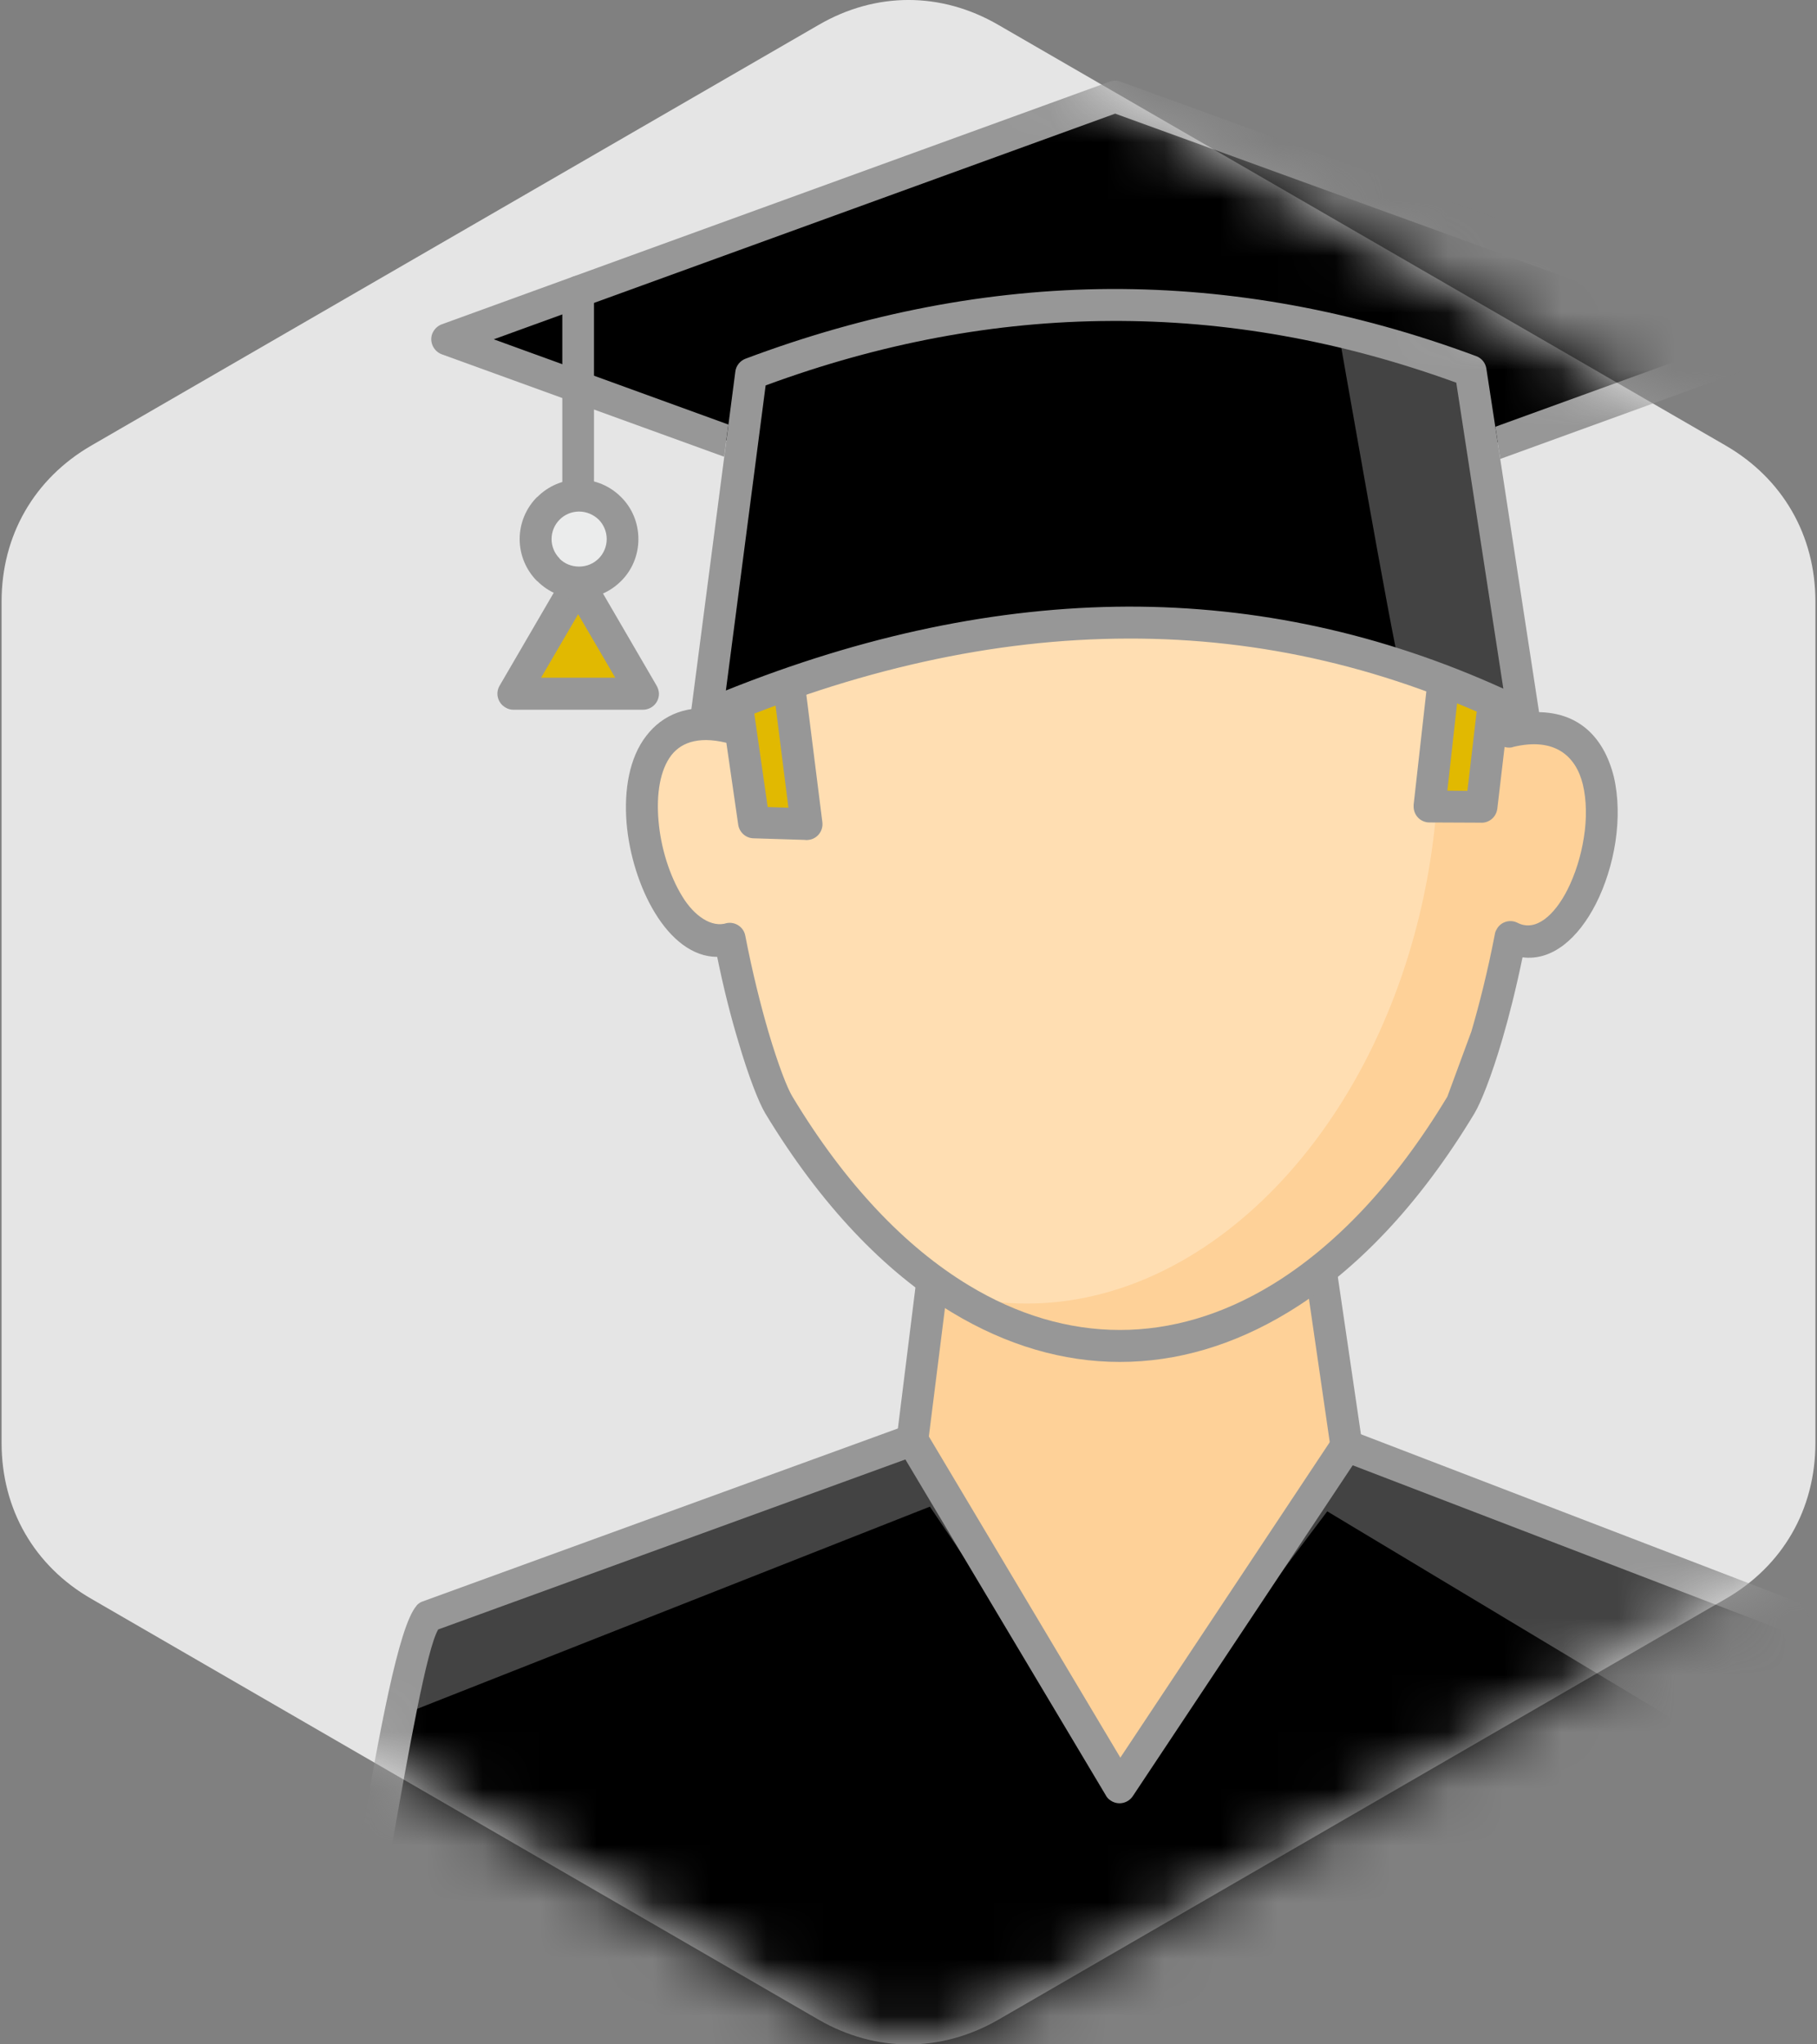 <?xml version="1.0" encoding="UTF-8"?> <svg xmlns="http://www.w3.org/2000/svg" width="32" height="36" viewBox="0 0 32 36" fill="none"><rect x="0" y="0" width="32" height="36" fill="#808080" stroke="none"/><g clip-path="url(#clip0_267_4904)"><path fill-rule="evenodd" clip-rule="evenodd" d="M17.58 0.437L30.392 7.846C31.398 8.429 31.972 9.429 31.972 10.591V25.409C31.972 26.575 31.398 27.575 30.392 28.154L17.58 35.567C16.574 36.146 15.426 36.146 14.42 35.567L1.608 28.154C0.602 27.575 0.028 26.575 0.028 25.409V10.591C0.028 9.429 0.602 8.429 1.608 7.846L14.42 0.437C15.426 -0.146 16.574 -0.146 17.58 0.437Z" fill="#E5E5E5"></path><mask id="mask0_267_4904" style="mask-type:luminance" maskUnits="userSpaceOnUse" x="0" y="0" width="32" height="37"><path d="M17.58 0.437L30.392 7.846C31.398 8.429 31.972 9.429 31.972 10.591V25.409C31.972 26.575 31.398 27.575 30.392 28.154L17.58 35.567C16.574 36.146 15.426 36.146 14.42 35.567L1.608 28.154C0.602 27.575 0.028 26.575 0.028 25.409V10.591C0.028 9.429 0.602 8.429 1.608 7.846L14.42 0.437C15.426 -0.146 16.574 -0.146 17.58 0.437Z" fill="white"></path></mask><g mask="url(#mask0_267_4904)"><path fill-rule="evenodd" clip-rule="evenodd" d="M16.452 22.297L16.067 25.357L19.715 31.474L23.713 25.46L23.225 22.108C22.011 23.443 18.107 23.707 16.452 22.297Z" fill="#FED198"></path><path d="M23.992 25.421C24.012 25.574 23.905 25.716 23.752 25.736C23.599 25.759 23.457 25.653 23.434 25.499L23.021 22.655C22.27 23.179 21.095 23.483 19.9 23.514C18.732 23.55 17.533 23.325 16.672 22.797L16.346 25.393C16.326 25.547 16.189 25.657 16.035 25.637C15.882 25.617 15.772 25.48 15.792 25.326L16.173 22.262C16.181 22.21 16.201 22.159 16.24 22.116C16.338 21.998 16.515 21.982 16.633 22.084C17.384 22.718 18.646 22.99 19.884 22.955C21.189 22.919 22.447 22.549 23.017 21.923C23.06 21.876 23.119 21.84 23.186 21.832C23.339 21.809 23.481 21.919 23.5 22.069L23.992 25.421Z" fill="#979797"></path><path fill-rule="evenodd" clip-rule="evenodd" d="M26.602 16.5C26.311 18.012 25.91 19.158 25.729 19.458C22.317 25.114 17.128 25.117 13.716 19.458C13.535 19.158 13.142 18.032 12.851 16.531C11.369 17.035 10.233 12.057 12.957 12.833L13.846 8.752C15.391 3.935 23.921 3.608 25.655 8.744L26.575 12.884C29.314 12.214 28.108 17.272 26.602 16.5Z" fill="#FED198"></path><path fill-rule="evenodd" clip-rule="evenodd" d="M22.974 5.731C23.481 6.259 23.882 6.901 24.137 7.657C27.825 15.932 22.384 24.267 16.763 22.782C15.666 22.077 14.628 20.97 13.716 19.457C13.535 19.158 13.142 18.032 12.851 16.531C11.369 17.035 10.233 12.056 12.957 12.832L13.846 8.752C14.966 5.258 19.762 4.128 22.974 5.731Z" fill="#FFDEB2"></path><path d="M26.814 16.858C26.7 17.409 26.575 17.905 26.453 18.319C26.264 18.961 26.079 19.418 25.969 19.603C24.994 21.222 23.87 22.392 22.679 23.112C21.724 23.691 20.725 23.983 19.723 23.983C18.724 23.983 17.726 23.691 16.767 23.112C15.579 22.392 14.455 21.222 13.476 19.603C13.366 19.418 13.185 18.965 13.001 18.335C12.875 17.917 12.745 17.413 12.631 16.85C12.199 16.85 11.817 16.539 11.534 16.074C11.267 15.637 11.082 15.054 11.035 14.494C10.988 13.912 11.082 13.34 11.385 12.954C11.668 12.588 12.108 12.391 12.741 12.498L13.571 8.693C13.575 8.677 13.579 8.661 13.586 8.645C14.152 6.901 15.579 5.719 17.282 5.144C18.052 4.88 18.885 4.742 19.715 4.734C20.544 4.726 21.378 4.845 22.156 5.093C23.854 5.64 25.297 6.814 25.918 8.653C25.926 8.669 25.93 8.685 25.93 8.701L26.791 12.56C27.742 12.431 28.241 12.95 28.422 13.679C28.505 14.034 28.509 14.431 28.45 14.825C28.391 15.211 28.269 15.597 28.104 15.92C27.797 16.519 27.341 16.925 26.814 16.858ZM25.914 18.161C26.052 17.689 26.201 17.102 26.327 16.448C26.331 16.421 26.339 16.397 26.354 16.373C26.421 16.235 26.59 16.18 26.728 16.251C27.046 16.413 27.377 16.117 27.605 15.668C27.742 15.396 27.844 15.073 27.895 14.743C27.947 14.416 27.942 14.089 27.876 13.813C27.754 13.313 27.38 12.974 26.641 13.155L26.637 13.159C26.484 13.191 26.335 13.096 26.303 12.947L25.387 8.823C24.825 7.176 23.524 6.125 21.987 5.628C21.264 5.396 20.493 5.286 19.719 5.294C18.948 5.305 18.178 5.431 17.462 5.676C15.918 6.199 14.624 7.259 14.117 8.819L13.232 12.891H13.229L13.225 12.907C13.185 13.057 13.028 13.143 12.883 13.104C12.348 12.95 12.014 13.057 11.825 13.297C11.621 13.561 11.558 13.99 11.597 14.447C11.636 14.924 11.79 15.416 12.014 15.782C12.226 16.133 12.537 16.342 12.8 16.255C12.95 16.227 13.099 16.326 13.126 16.48C13.252 17.129 13.398 17.708 13.535 18.177C13.708 18.76 13.865 19.162 13.956 19.311C14.884 20.852 15.945 21.958 17.058 22.632C17.922 23.156 18.823 23.42 19.723 23.42C20.623 23.42 21.523 23.156 22.388 22.632C23.5 21.958 24.562 20.852 25.49 19.311L25.914 18.161ZM25.93 8.701C25.953 8.834 25.875 8.964 25.745 9.008L25.93 8.701Z" fill="#979797"></path><path fill-rule="evenodd" clip-rule="evenodd" d="M16.067 25.357L7.544 28.457C7.1 28.922 6.451 34.034 5.913 36.039C5.811 36.421 5.885 36.795 6.125 37.107C6.365 37.422 6.707 37.591 7.1 37.591L32.337 37.54C32.731 37.536 33.073 37.371 33.308 37.056C33.548 36.74 33.623 36.37 33.521 35.988C32.982 33.999 31.972 28.922 31.524 28.457L23.713 25.46L19.715 31.474L16.067 25.357Z" fill="#434343"></path><path fill-rule="evenodd" clip-rule="evenodd" d="M16.377 26.531L7.037 30.214C6.676 32.018 6.271 34.712 5.913 36.039C5.811 36.421 5.881 36.796 6.125 37.107C6.365 37.422 6.707 37.591 7.1 37.591L32.05 37.54C30.812 33.912 29.57 30.399 29.362 30.21L23.375 26.614L19.715 31.474L16.377 26.531Z" fill="black"></path><path d="M15.945 25.7L7.717 28.694C7.517 29.036 7.21 30.765 6.896 32.53C6.656 33.889 6.412 35.267 6.184 36.11C6.145 36.26 6.137 36.406 6.165 36.544C6.192 36.681 6.255 36.815 6.345 36.938C6.44 37.06 6.554 37.154 6.679 37.217L6.687 37.221C6.813 37.28 6.951 37.312 7.1 37.308L32.337 37.261C32.491 37.257 32.632 37.225 32.758 37.162C32.884 37.099 32.994 37.008 33.088 36.886C33.179 36.764 33.242 36.63 33.269 36.492C33.297 36.355 33.289 36.209 33.249 36.059C33.077 35.425 32.852 34.456 32.617 33.424C32.145 31.388 31.614 29.096 31.355 28.694L23.823 25.803L19.951 31.628C19.864 31.758 19.691 31.794 19.561 31.707C19.522 31.683 19.491 31.648 19.471 31.608L15.945 25.7ZM7.45 28.198L15.969 25.098C16.094 25.05 16.24 25.098 16.311 25.216L19.731 30.951L23.473 25.314C23.54 25.2 23.681 25.145 23.811 25.196L31.626 28.198C31.661 28.209 31.697 28.233 31.724 28.264C32.082 28.631 32.656 31.108 33.163 33.298C33.395 34.314 33.615 35.271 33.792 35.917C33.855 36.146 33.863 36.378 33.819 36.603C33.776 36.823 33.678 37.036 33.532 37.225C33.387 37.418 33.21 37.564 33.006 37.666C32.805 37.765 32.577 37.82 32.337 37.82L7.1 37.871C6.864 37.871 6.644 37.82 6.448 37.725L6.432 37.717C6.227 37.619 6.047 37.469 5.901 37.28C5.756 37.087 5.657 36.874 5.614 36.654C5.571 36.429 5.579 36.201 5.642 35.965C5.862 35.145 6.106 33.779 6.345 32.436C6.683 30.517 7.018 28.639 7.336 28.276L7.344 28.264C7.375 28.233 7.411 28.209 7.45 28.198Z" fill="#979797"></path><path d="M24.067 8.484C24.067 8.484 19.962 12.049 13.795 11.249L14.204 14.514L13.276 14.483L13.005 12.604C13.012 10.548 12.769 8.776 13.685 7.503C16.197 4.01 21.893 2.852 24.986 6.227C25.721 7.184 25.446 6.223 26.28 12.604L26.091 14.207L25.175 14.203L25.399 12.206C25.313 10.993 23.693 9.776 24.067 8.484Z" fill="#E1B901"></path><path d="M26.001 12.572C26.02 12.419 26.158 12.309 26.311 12.324C26.465 12.344 26.575 12.482 26.559 12.636L26.37 14.239C26.351 14.392 26.221 14.498 26.071 14.487L25.175 14.483C25.018 14.483 24.896 14.357 24.896 14.203C24.896 14.191 24.896 14.183 24.896 14.172L25.12 12.175C25.14 12.021 25.277 11.911 25.431 11.927C25.584 11.942 25.694 12.084 25.678 12.238L25.49 13.923L25.843 13.927L26.001 12.572ZM13.618 12.104C13.602 11.95 13.708 11.808 13.865 11.789C14.019 11.773 14.156 11.879 14.176 12.037L14.483 14.479C14.502 14.632 14.392 14.774 14.239 14.79C14.215 14.794 14.196 14.794 14.172 14.79L13.268 14.762C13.13 14.758 13.02 14.652 13.001 14.522L12.729 12.643C12.706 12.49 12.812 12.348 12.965 12.328C13.118 12.305 13.26 12.411 13.284 12.565L13.52 14.211L13.885 14.223L13.618 12.104Z" fill="#979797"></path><path fill-rule="evenodd" clip-rule="evenodd" d="M7.876 5.974L19.632 1.714L31.388 5.974L19.632 10.235L7.876 5.974Z" fill="black"></path><path d="M7.78 5.711L19.542 1.438C19.609 1.414 19.675 1.414 19.735 1.438L31.496 5.711C31.642 5.762 31.716 5.924 31.665 6.07C31.634 6.152 31.571 6.211 31.496 6.239L26.421 8.082L26.335 7.515L30.58 5.975L19.64 2.001L8.696 5.975L12.828 7.476L12.753 8.043L7.78 6.239C7.635 6.184 7.56 6.022 7.611 5.881C7.643 5.798 7.705 5.739 7.78 5.711Z" fill="#979797"></path><path fill-rule="evenodd" clip-rule="evenodd" d="M13.225 6.582C17.443 4.994 21.665 4.955 25.898 6.53L26.834 12.604C22.341 10.394 17.537 10.438 12.442 12.604L13.225 6.582Z" fill="black"></path><path fill-rule="evenodd" clip-rule="evenodd" d="M23.571 5.829C23.571 5.829 24.53 11.332 24.648 11.714L26.834 12.604L25.898 6.53C25.199 6.27 24.621 6.022 23.571 5.829Z" fill="#434343"></path><path d="M13.126 6.318C15.265 5.514 17.407 5.101 19.554 5.089C21.7 5.081 23.846 5.471 25.997 6.271C26.095 6.306 26.162 6.393 26.177 6.491L27.109 12.565C27.133 12.718 27.027 12.86 26.873 12.884C26.81 12.892 26.744 12.88 26.692 12.848C24.487 11.769 22.211 11.237 19.864 11.245C17.502 11.249 15.064 11.793 12.553 12.864C12.411 12.923 12.246 12.856 12.187 12.714C12.163 12.663 12.159 12.608 12.167 12.557L12.95 6.546C12.961 6.44 13.036 6.353 13.126 6.318ZM19.558 5.652C17.533 5.66 15.505 6.042 13.484 6.787L12.784 12.159C15.206 11.186 17.569 10.69 19.864 10.682C22.132 10.678 24.338 11.155 26.476 12.127L25.647 6.739C23.614 5.999 21.582 5.64 19.558 5.652Z" fill="#979797"></path><path d="M9.903 5.136C9.903 4.982 10.029 4.856 10.182 4.856C10.335 4.856 10.461 4.982 10.461 5.136V9.406C10.461 9.559 10.335 9.685 10.182 9.685C10.029 9.685 9.903 9.559 9.903 9.406V5.136Z" fill="#979797"></path><path fill-rule="evenodd" clip-rule="evenodd" d="M9.042 12.218H10.182H11.322L10.182 10.26L9.042 12.218Z" fill="#E1B901"></path><path d="M9.529 11.934H10.182H10.835L10.182 10.816L9.529 11.934ZM10.182 12.498H9.042C8.995 12.498 8.944 12.486 8.901 12.458C8.767 12.38 8.72 12.21 8.798 12.076L9.938 10.119C9.962 10.075 9.997 10.044 10.04 10.016C10.174 9.937 10.347 9.985 10.426 10.119L11.558 12.064C11.585 12.108 11.605 12.163 11.605 12.218C11.605 12.372 11.479 12.498 11.322 12.498H10.182Z" fill="#979797"></path><path d="M10.198 10.26C10.621 10.26 10.964 9.916 10.964 9.492C10.964 9.068 10.621 8.724 10.198 8.724C9.774 8.724 9.431 9.068 9.431 9.492C9.431 9.916 9.774 10.26 10.198 10.26Z" fill="#EBECEC"></path><path d="M10.198 8.445C10.489 8.445 10.748 8.563 10.937 8.752C11.129 8.941 11.243 9.205 11.243 9.493C11.243 9.78 11.129 10.044 10.937 10.233C10.748 10.422 10.489 10.54 10.198 10.54C9.911 10.54 9.651 10.422 9.463 10.233H9.459C9.27 10.044 9.152 9.78 9.152 9.493C9.152 9.205 9.27 8.941 9.459 8.752H9.463C9.651 8.563 9.911 8.445 10.198 8.445ZM10.544 9.15C10.453 9.063 10.331 9.008 10.198 9.008C10.064 9.008 9.942 9.063 9.856 9.15C9.769 9.237 9.714 9.359 9.714 9.493C9.714 9.626 9.769 9.749 9.856 9.835V9.839C9.942 9.926 10.064 9.977 10.198 9.977C10.331 9.977 10.453 9.926 10.544 9.835C10.63 9.749 10.685 9.626 10.685 9.493C10.685 9.359 10.63 9.237 10.544 9.15Z" fill="#979797"></path></g></g><defs><clipPath id="clip0_267_4904"><rect width="32" height="36" fill="white"></rect></clipPath></defs></svg> 